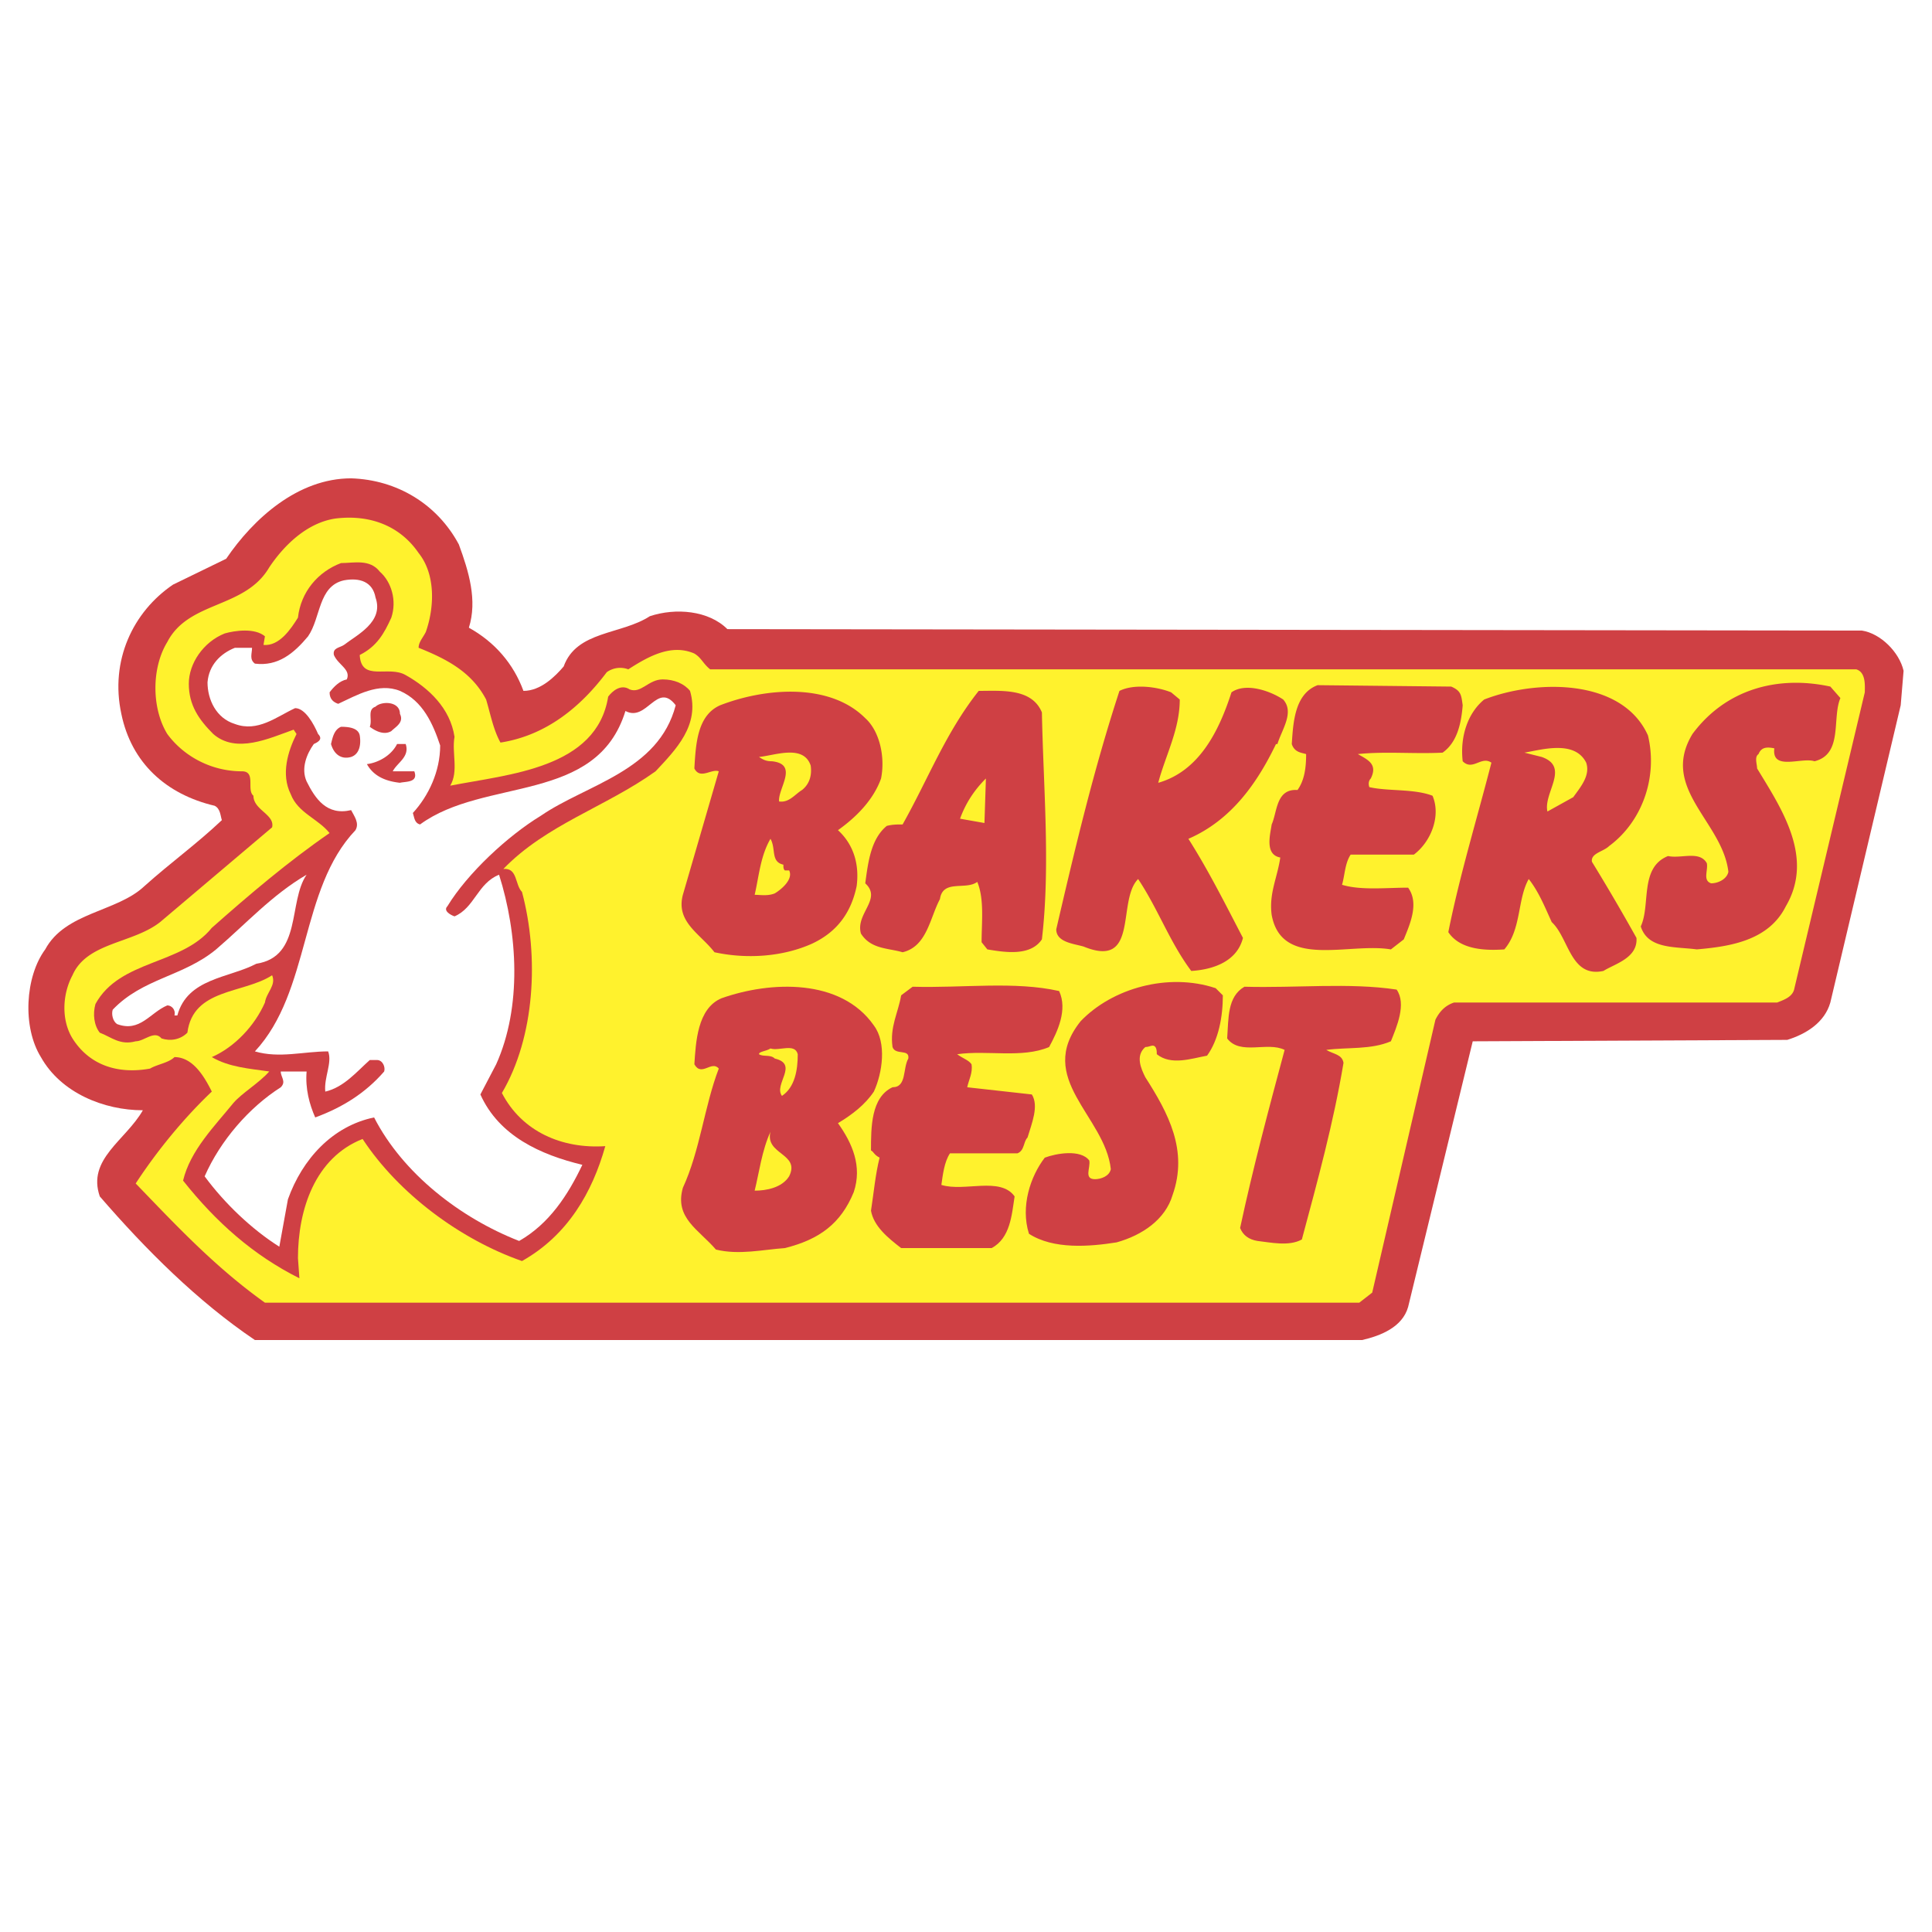 <svg xmlns="http://www.w3.org/2000/svg" width="2500" height="2500" viewBox="0 0 192.756 192.756"><g fill-rule="evenodd" clip-rule="evenodd"><path fill="#fff" d="M0 0h192.756v192.756H0V0z"/><path d="M45.777 54.315c1.003 2.722 1.863 5.588 1.003 8.31 2.579 1.433 4.442 3.583 5.445 6.305 1.72 0 3.152-1.433 4.012-2.436 1.29-3.582 5.731-3.152 8.597-5.015 2.579-.859 5.875-.573 7.737 1.29l113.194.143c1.863.287 3.727 2.149 4.156 4.012l-.287 3.439-7.021 29.659c-.572 2.008-2.436 3.152-4.299 3.727l-31.379.143-6.447 26.508c-.572 2.006-2.723 2.865-4.586 3.295H25.431c-5.731-3.867-10.889-9.025-15.475-14.328-1.29-3.725 2.579-5.588 4.298-8.596-3.868 0-8.167-1.721-10.173-5.303-1.863-3.008-1.576-8.023.43-10.746 2.006-3.726 7.164-3.726 9.887-6.305 2.722-2.436 5.158-4.155 7.737-6.591-.144-.43-.144-1.146-.716-1.433-4.872-1.146-8.311-4.298-9.313-9.17-1.146-5.302 1.146-10.173 5.158-12.896l5.301-2.579c2.723-4.012 7.164-8.024 12.466-8.024 4.585.143 8.597 2.579 10.746 6.591z" fill="#cf4044"/><path d="M41.765 55.174c1.72 2.149 1.576 5.445.717 7.881-.287.573-.717 1.003-.717 1.576 2.866 1.146 5.302 2.436 6.734 5.158.43 1.433.717 3.009 1.433 4.298 4.585-.716 8.024-3.582 10.603-7.021a2.285 2.285 0 0 1 2.15-.286c2.006-1.29 4.298-2.579 6.591-1.576.716.43.859 1.003 1.576 1.576h114.341c1.002.286.859 1.719.859 2.292l-7.021 29.517c-.143.859-1.002 1.146-1.719 1.432h-32.238c-.861.287-1.434.861-1.863 1.721l-6.305 27.223-1.289 1.004H26.434c-5.015-3.582-8.883-7.736-12.896-11.893 2.149-3.295 4.872-6.592 7.594-9.17-.717-1.434-1.863-3.439-3.726-3.439-.573.574-1.719.717-2.436 1.146-3.152.574-6.018-.287-7.737-3.008-1.146-1.863-1.003-4.443 0-6.305 1.433-3.296 6.018-3.153 8.74-5.302l11.176-9.457c.287-1.289-1.863-1.719-1.863-3.152-.717-.573.286-2.436-1.146-2.436-3.152 0-5.875-1.576-7.451-3.725-1.576-2.58-1.576-6.591 0-9.17 2.149-4.155 7.737-3.296 10.173-7.451 1.433-2.149 3.725-4.441 6.591-4.871 3.441-.43 6.449.716 8.312 3.438z" fill="#fff22d"/><path d="M37.896 57.037c1.146 1.003 1.719 2.866 1.146 4.585-.716 1.576-1.433 2.866-3.152 3.726.143 2.722 2.866 1.003 4.585 2.006 2.292 1.29 4.442 3.295 4.872 6.161-.287 1.577.43 3.439-.43 4.872 5.875-1.146 14.615-1.72 15.761-8.884.43-.573 1.29-1.29 2.149-.716 1.146.43 1.863-1.003 3.295-1.003 1.146 0 2.149.43 2.723 1.146 1.003 3.439-1.433 5.875-3.439 8.024-5.015 3.582-10.89 5.302-15.188 9.743 1.433-.143 1.146 1.576 1.862 2.293 1.72 6.447 1.29 14.471-2.006 20.059 2.006 3.869 6.018 5.588 10.316 5.303-1.29 4.584-3.725 8.883-8.311 11.463-6.161-2.15-12.322-6.734-15.904-12.18-4.729 1.863-6.448 7.021-6.448 11.893l.144 2.006c-4.585-2.293-8.311-5.588-11.606-9.744.716-3.008 3.152-5.443 5.015-7.736.859-1.004 2.579-2.006 3.582-3.152-2.006-.287-4.012-.43-5.731-1.434 2.292-1.002 4.298-3.152 5.301-5.445.144-1.002 1.146-1.719.717-2.721-2.866 1.861-7.881 1.289-8.454 5.73-.717.717-1.72.859-2.58.574-.716-.861-1.719.285-2.579.285-1.576.43-2.436-.43-3.582-.859-.573-.717-.716-1.863-.43-2.865 2.436-4.442 8.598-3.869 11.606-7.594 3.726-3.296 7.594-6.591 11.75-9.457-1.146-1.433-3.153-2.006-3.869-3.869-1.003-2.006-.287-4.298.573-6.018l-.287-.43c-2.436.86-5.731 2.436-8.024.43-1.433-1.433-2.436-2.866-2.436-5.015 0-2.006 1.433-4.155 3.582-5.015 1.003-.287 3.009-.573 4.012.287l-.143.86c1.576.143 2.723-1.576 3.438-2.723.287-2.579 2.006-4.585 4.299-5.445 1.292-.001 2.869-.43 3.871.859z" fill="#cf4044"/><path d="M37.467 59.616c.86 2.436-1.863 3.726-3.152 4.729-.43.287-1.146.287-1.003 1.003.43 1.003 1.719 1.433 1.29 2.436-.717.144-1.29.717-1.719 1.29 0 .716.43 1.002.86 1.146 1.862-.859 4.012-2.149 6.161-1.29 2.293 1.003 3.296 3.295 4.012 5.445 0 2.579-1.146 5.015-2.723 6.734.144.43.144 1.003.717 1.146 6.448-4.729 17.624-2.006 20.49-11.319 2.149 1.146 3.152-3.009 5.015-.573-1.719 6.591-8.883 7.88-13.468 11.033-3.296 2.006-7.308 5.731-9.314 9.027-.43.43.287.859.716 1.003 2.006-.859 2.293-3.295 4.442-4.155 1.863 5.875 2.292 13.183-.287 18.914l-1.576 3.01c1.863 4.154 6.019 6.018 10.173 7.02-1.433 3.01-3.295 5.875-6.305 7.596-5.875-2.293-11.606-6.734-14.472-12.324-4.155.861-7.164 4.156-8.597 8.168l-.859 4.729c-2.723-1.719-5.445-4.299-7.451-7.021 1.576-3.582 4.442-6.877 7.594-8.883.573-.574 0-1.004 0-1.576h2.579c-.143 1.719.287 3.295.86 4.584 2.723-1.002 5.015-2.436 6.878-4.584.143-.43-.144-1.146-.717-1.146h-.716c-1.29 1.146-2.579 2.723-4.442 3.152-.143-1.434.717-2.865.287-4.012-2.436 0-4.872.717-7.308 0 5.588-6.018 4.442-16.191 10.03-22.066.43-.716-.143-1.433-.43-2.006-2.436.573-3.582-1.146-4.442-2.866-.573-1.29 0-2.723.716-3.725.287-.144 1.003-.43.43-1.003-.43-1.003-1.29-2.58-2.292-2.58-1.863.86-3.726 2.436-6.018 1.576-1.863-.573-2.722-2.436-2.722-4.155.143-1.719 1.289-2.865 2.722-3.438h1.719c0 .573-.286 1.146.287 1.576 2.293.286 3.869-1.003 5.302-2.723 1.29-1.863 1.003-5.015 3.582-5.588 1.575-.29 2.864.14 3.151 1.716z" fill="#fff"/><path d="M183.617 69.646c-.859 2.006.287 5.588-2.58 6.305-1.289-.43-4.299 1.003-4.012-1.29-.717-.143-1.289-.143-1.576.573-.43.287-.143 1.003-.143 1.433 2.436 4.012 5.73 8.883 2.865 13.755-1.719 3.439-5.588 4.012-8.883 4.299-2.15-.287-4.873 0-5.588-2.293 1.002-2.149-.145-5.875 2.721-7.021 1.291.286 3.152-.573 3.869.716.145.717-.43 1.72.43 2.006.717 0 1.576-.43 1.721-1.146-.574-5.015-6.879-8.31-3.582-13.755 3.295-4.442 8.453-5.875 13.754-4.729l1.004 1.147zM144.787 68.5c1.002.43 1.002.86 1.146 1.863-.145 1.862-.574 3.725-2.006 4.729-2.867.143-5.732-.144-8.455.143 1.004.573 2.006 1.003 1.291 2.436-.145.144-.287.43-.145.86 1.863.43 4.441.144 6.305.86.859 2.006-.143 4.585-1.863 5.875h-6.303c-.574.859-.574 2.006-.861 3.009 1.863.573 4.443.287 6.592.287 1.146 1.577.143 3.726-.43 5.158l-1.289 1.003c-4.156-.717-10.891 2.005-11.893-3.439-.287-2.149.572-3.725.859-5.731-1.576-.286-1.004-2.292-.859-3.295.572-1.29.43-3.582 2.578-3.439.717-1.003.859-2.292.859-3.583-.43-.143-1.146-.143-1.432-1.002.143-2.149.285-5.015 2.578-5.875l13.328.141zM117.705 69.79c0 3.009-1.432 5.588-2.148 8.311 4.012-1.146 6.018-5.015 7.307-9.027 1.434-1.003 3.869-.144 5.16.716 1.145 1.289-.145 3.009-.574 4.442h-.143c-1.863 3.869-4.443 7.594-8.74 9.457 2.006 3.152 3.725 6.591 5.443 9.887-.572 2.292-2.865 3.152-5.158 3.296-2.148-2.867-3.295-6.163-5.301-9.171-2.148 2.149.143 9.026-5.445 6.734-1.002-.286-2.723-.43-2.723-1.719 1.863-8.024 3.727-15.905 6.305-23.785 1.434-.716 3.727-.43 5.158.144l.859.715zM39.902 71.222c.43.86-.43 1.29-.86 1.72-.716.43-1.576 0-2.149-.43.287-.716-.287-1.719.573-2.006.574-.573 2.436-.573 2.436.716zM35.891 73.372c.143.86 0 1.862-.86 2.149-1.003.286-1.719-.287-2.006-1.29.144-.573.287-1.433 1.003-1.72.859.001 1.719.144 1.863.861zM40.476 74.231c.43 1.29-.86 1.863-1.29 2.722h2.149c.43 1.146-.86 1.003-1.433 1.146-1.29-.144-2.579-.573-3.295-1.863 1.146-.143 2.436-.86 3.009-2.006h.86v.001zM164.416 73.372c1.004 4.155-.572 8.597-3.867 11.033-.574.573-1.863.716-1.721 1.576a209.07 209.07 0 0 1 4.443 7.594c.143 2.006-2.15 2.58-3.297 3.296-3.295.715-3.439-3.296-5.158-4.873-.717-1.576-1.289-3.009-2.293-4.298-1.146 2.006-.715 5.015-2.436 7.021-2.006.143-4.441 0-5.588-1.72 1.146-5.731 2.865-11.319 4.299-16.907-1.004-.717-1.863.859-2.865-.144-.287-2.579.572-4.872 2.148-6.161 5.159-2.006 13.757-2.149 16.335 3.583zm-12.322 1.719l1.721.43c2.865 1.003.143 3.582.572 5.444l2.58-1.433c.715-1.003 1.719-2.149 1.289-3.438-1.147-2.293-4.442-1.29-6.162-1.003zM103.951 71.079c.143 7.451.859 15.332 0 22.639-1.146 1.719-3.727 1.29-5.445 1.003l-.572-.717c0-2.006.285-4.298-.432-6.018-1.146.86-3.438-.286-3.724 1.72-1.003 1.863-1.29 4.728-3.726 5.301-1.433-.43-3.152-.286-4.155-1.862-.573-2.006 2.149-3.439.43-5.015.287-2.149.573-4.442 2.149-5.731.573-.143 1.003-.143 1.576-.143 2.58-4.585 4.299-9.17 7.595-13.326 2.292 0 5.3-.287 6.304 2.149zm-5.732 11.033l.145-4.442c-1.146 1.146-2.007 2.436-2.58 4.012l2.435.43zM86.327 71.652c1.433 1.29 2.006 3.869 1.576 6.018-.716 2.006-2.292 3.726-4.299 5.158 1.576 1.433 2.149 3.439 1.863 5.588-.573 2.722-2.005 4.585-4.442 5.731-2.865 1.289-6.448 1.576-9.743.859-1.433-1.862-3.869-3.009-3.152-5.731l3.583-12.322c-.717-.287-1.863.86-2.436-.287.144-2.436.286-5.301 2.579-6.304 4.441-1.719 10.889-2.292 14.471 1.29zm-10.603 3.869c.43.286.716.43 1.29.43 2.723.287.573 2.723.717 4.012 1.003.144 1.576-.716 2.292-1.146.717-.573 1.003-1.433.86-2.436-.717-2.15-3.583-1.004-5.159-.86zm1.146 8.167c-1.003 1.72-1.146 3.726-1.577 5.588.573 0 1.29.144 2.006-.143.716-.43 1.863-1.433 1.433-2.292h-.43c-.143-.144-.143-.287-.143-.573-1.289-.288-.716-1.577-1.289-2.58z" fill="#cf4044"/><path d="M30.589 87.27c-1.863 2.723-.43 8.167-5.015 8.884-2.722 1.432-6.877 1.432-7.88 5.158h-.287c.144-.574-.287-1.004-.716-1.004-1.719.717-2.722 2.723-5.015 1.863-.43-.287-.573-1.004-.43-1.434 3.009-3.152 7.021-3.295 10.316-6.017 3.009-2.578 5.588-5.444 9.027-7.45z" fill="#fff"/><path d="M122.004 99.307c0 2.148-.43 4.441-1.576 6.018-1.576.287-3.582 1.002-5.014-.145 0-.285 0-.859-.43-.859-.145 0-.43.145-.717.145-1.004.859-.43 2.148 0 3.008 2.293 3.582 4.299 7.309 2.723 11.75-.717 2.436-3.01 4.012-5.588 4.729-2.723.43-6.305.717-8.742-.859-.859-2.723.145-5.732 1.578-7.594 1.145-.432 3.58-.861 4.441.285.143.717-.574 1.863.572 1.863.574 0 1.434-.287 1.576-1.004-.572-5.301-7.594-9.025-3.01-14.758 3.154-3.295 8.742-4.871 13.471-3.295l.716.716zM105.67 98.877c.859 1.861-.143 4.012-1.002 5.588-2.723 1.146-6.162.285-9.171.715.573.432 1.146.574 1.432 1.004.143.859-.286 1.576-.429 2.293l6.447.717c.717 1.146 0 2.865-.43 4.297-.43.432-.287 1.291-1.002 1.576H94.78c-.573.861-.716 2.15-.86 3.152 2.293.717 5.875-.859 7.308 1.146-.287 1.863-.43 4.156-2.293 5.158h-9.027c-1.29-1.002-2.722-2.148-3.009-3.725.287-1.863.43-3.582.859-5.301-.573-.287-.573-.574-.859-.717 0-2.293 0-5.303 2.149-6.305 1.433 0 1.002-1.863 1.576-2.865.144-1.004-1.29-.287-1.576-1.146-.287-2.006.573-3.439.859-5.158l1.146-.859c5.017.143 10.176-.574 14.617.43zM139.342 98.732c1.004 1.434 0 3.727-.572 5.158-2.006.859-4.299.574-6.449.859.717.43 1.576.43 1.721 1.291-1.004 6.018-2.58 11.748-4.156 17.623-1.289.717-3.152.287-4.441.145-.859-.145-1.434-.574-1.719-1.291 1.289-6.018 2.865-11.893 4.441-17.768-1.719-.859-4.441.574-5.732-1.145.145-2.006 0-4.156 1.721-5.158 5.156.144 10.457-.43 15.186.286z" fill="#cf4044"/><path d="M87.187 102.314c1.29 1.721.86 4.729 0 6.592-.86 1.289-2.149 2.293-3.583 3.152 1.433 2.006 2.436 4.299 1.576 6.877-1.289 3.152-3.438 4.729-6.877 5.588-2.149.145-4.585.717-6.877.145-1.72-2.006-4.155-3.152-3.296-6.162 1.72-3.725 2.149-8.166 3.583-11.893-.717-.859-1.72.859-2.436-.43.144-2.148.286-5.588 2.723-6.592 4.87-1.718 11.891-2.005 15.187 2.723zm-10.317 2.293c-.43.287-1.146.287-1.146.572.43.287 1.146 0 1.576.432 2.436.572-.143 2.578.716 3.725 1.29-.859 1.576-2.578 1.576-4.156-.286-1.145-1.862-.285-2.722-.573zm0 8.311c-.86 1.863-1.146 4.156-1.577 5.875 1.146 0 2.723-.287 3.439-1.434 1.147-2.293-2.435-2.148-1.862-4.441z" fill="#cf4044"/></g></svg>